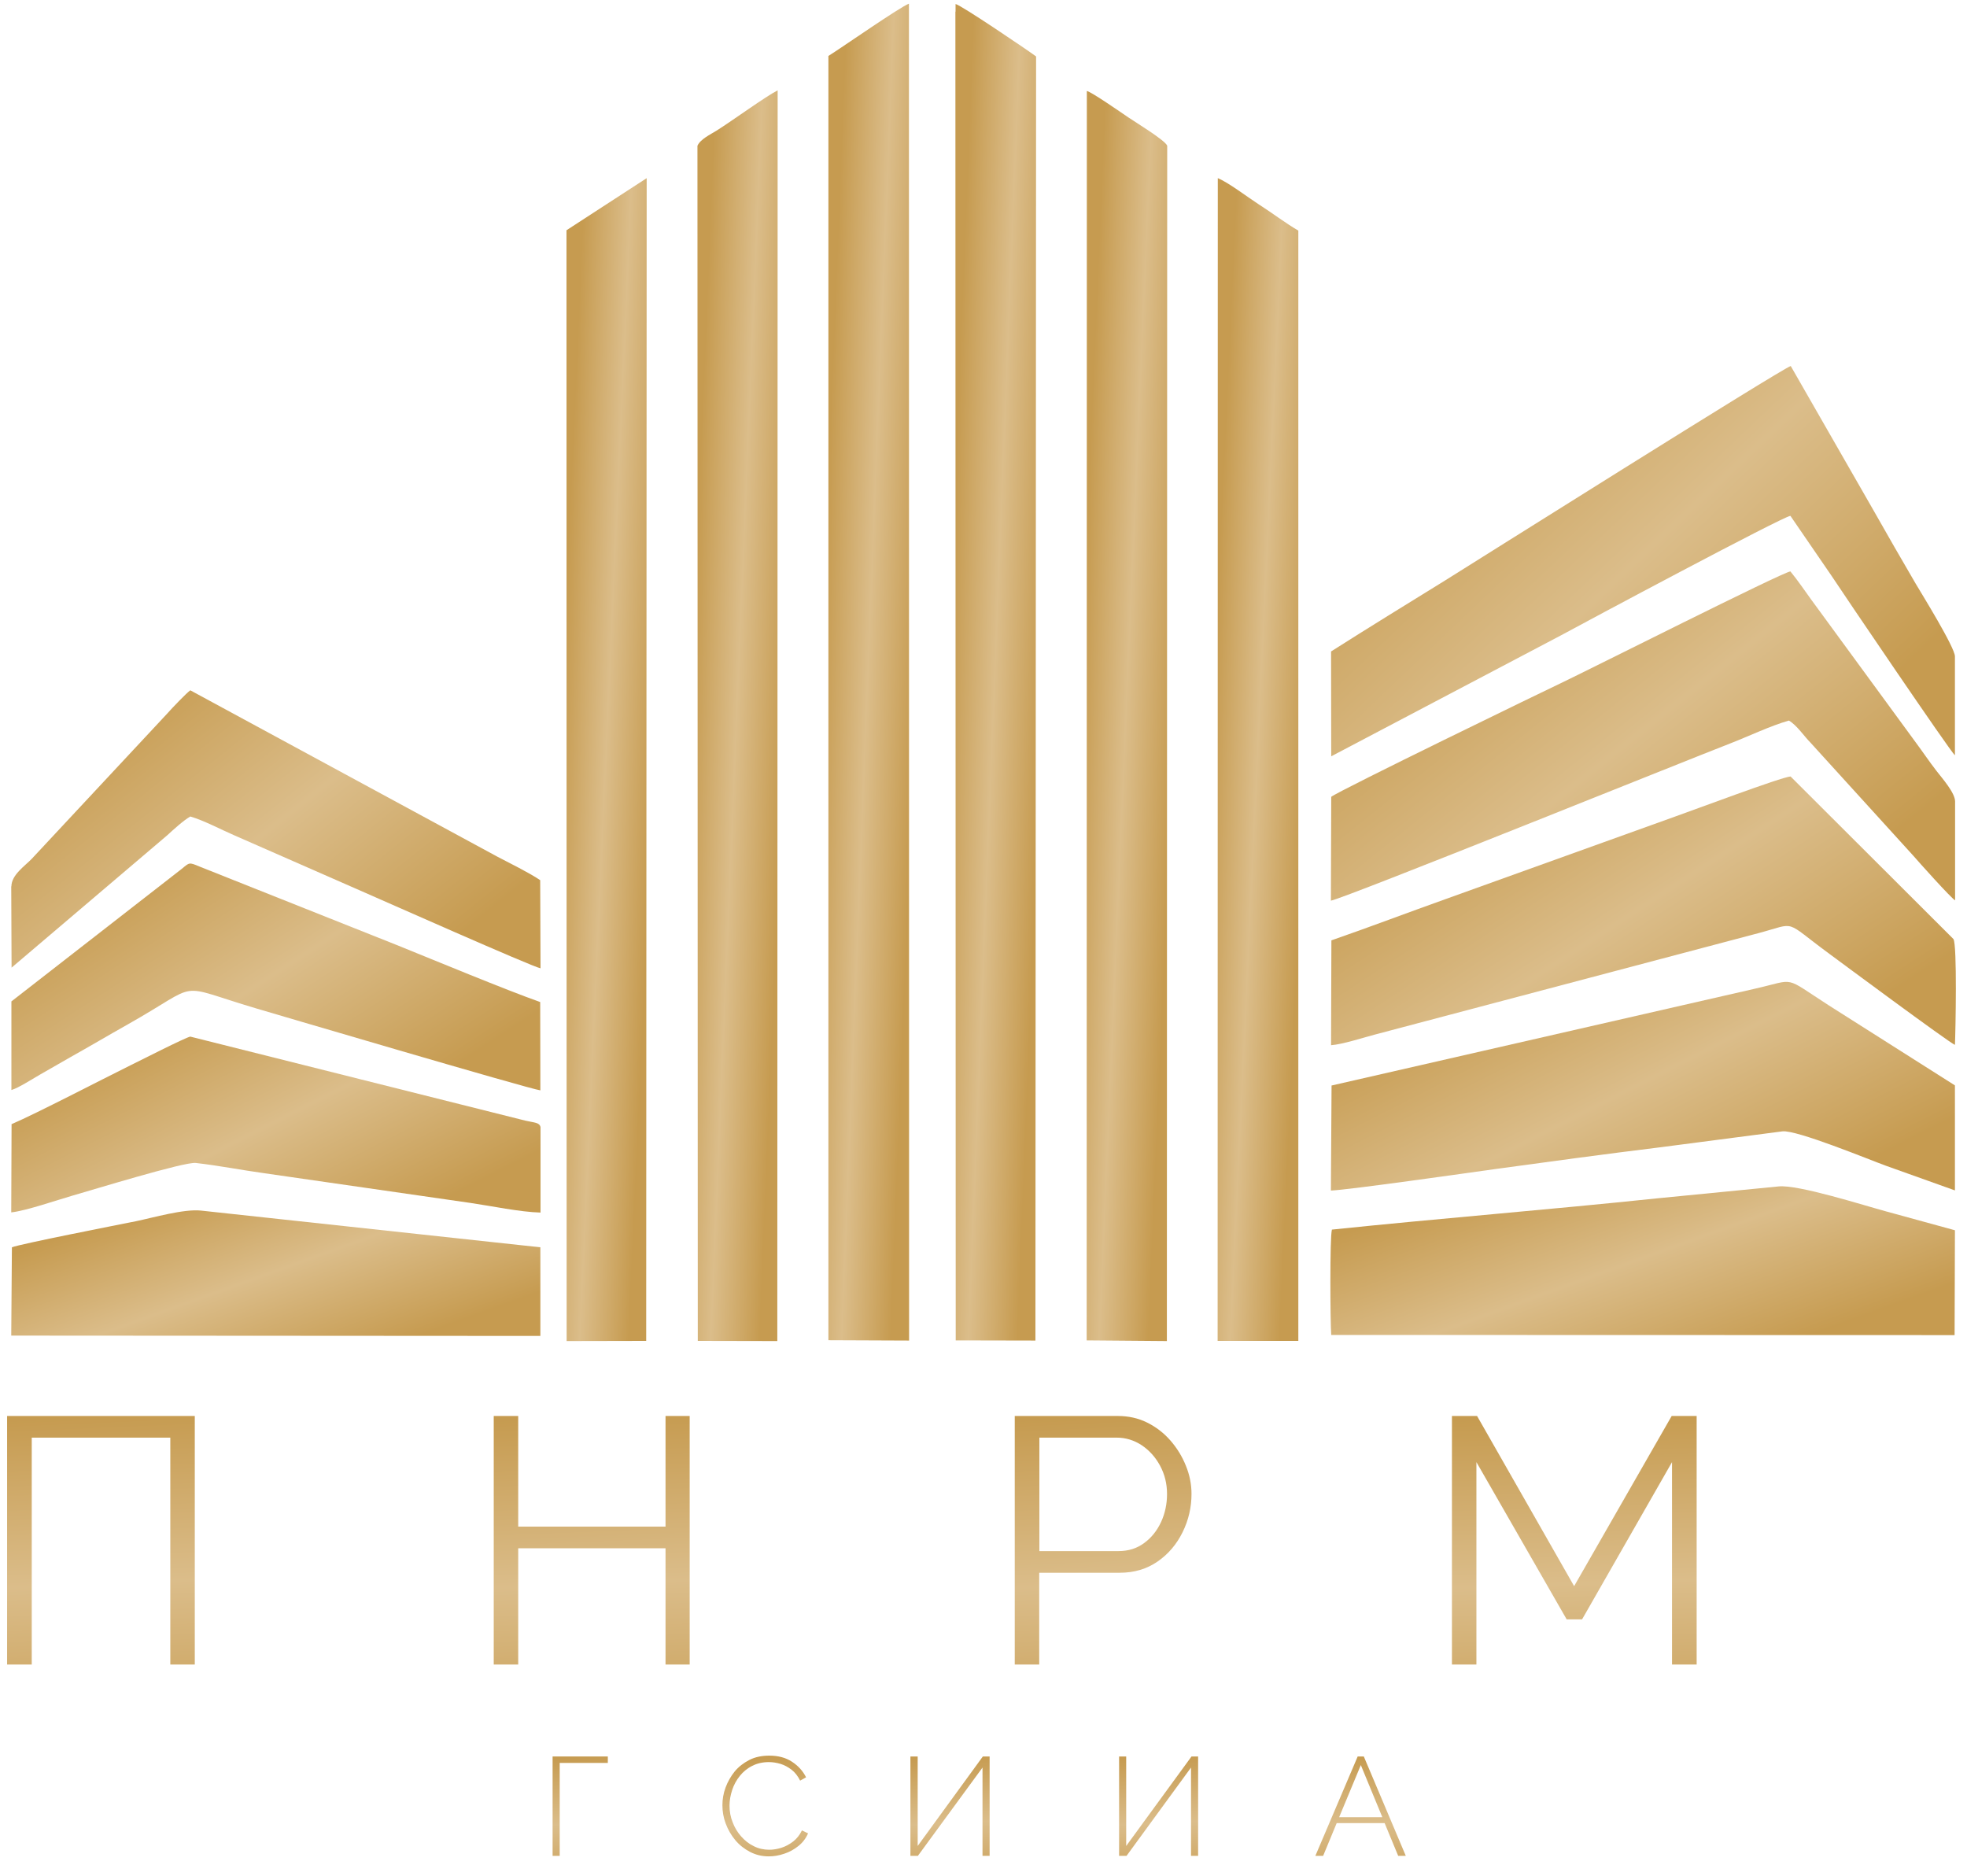 <?xml version="1.0" encoding="UTF-8"?> <!-- Creator: CorelDRAW 2017 --> <svg xmlns="http://www.w3.org/2000/svg" xmlns:xlink="http://www.w3.org/1999/xlink" xml:space="preserve" width="118.957mm" height="113.453mm" style="shape-rendering:geometricPrecision; text-rendering:geometricPrecision; image-rendering:optimizeQuality; fill-rule:evenodd; clip-rule:evenodd" viewBox="0 0 11896 11345"> <defs> <style type="text/css"> <![CDATA[ .fil2 {fill:url(#id0)} .fil14 {fill:url(#id1)} .fil5 {fill:url(#id2)} .fil3 {fill:url(#id3)} .fil11 {fill:url(#id4)} .fil7 {fill:url(#id5)} .fil9 {fill:url(#id6)} .fil6 {fill:url(#id7)} .fil13 {fill:url(#id8)} .fil1 {fill:url(#id9)} .fil8 {fill:url(#id10)} .fil10 {fill:url(#id11)} .fil0 {fill:url(#id12)} .fil12 {fill:url(#id13)} .fil4 {fill:url(#id14)} .fil16 {fill:url(#id15);fill-rule:nonzero} .fil15 {fill:url(#id16);fill-rule:nonzero} ]]> </style> <linearGradient id="id0" gradientUnits="userSpaceOnUse" x1="6524" y1="4317" x2="7106" y2="4342"> <stop offset="0" style="stop-opacity:1; stop-color:#C69B50"></stop> <stop offset="0.49" style="stop-opacity:1; stop-color:#DBBD8A"></stop> <stop offset="1" style="stop-opacity:1; stop-color:#C69B50"></stop> </linearGradient> <linearGradient id="id1" gradientUnits="userSpaceOnUse" xlink:href="#id0" x1="922" y1="4080" x2="2414" y2="5948"> </linearGradient> <linearGradient id="id2" gradientUnits="userSpaceOnUse" xlink:href="#id0" x1="3379" y1="4580" x2="3959" y2="4606"> </linearGradient> <linearGradient id="id3" gradientUnits="userSpaceOnUse" xlink:href="#id0" x1="4171" y1="4316" x2="4750" y2="4340"> </linearGradient> <linearGradient id="id4" gradientUnits="userSpaceOnUse" xlink:href="#id0" x1="1097" y1="5031" x2="2240" y2="6783"> </linearGradient> <linearGradient id="id5" gradientUnits="userSpaceOnUse" xlink:href="#id0" x1="9260" y1="4472" x2="10616" y2="6544"> </linearGradient> <linearGradient id="id6" gradientUnits="userSpaceOnUse" xlink:href="#id0" x1="8863" y1="2266" x2="11010" y2="4521"> </linearGradient> <linearGradient id="id7" gradientUnits="userSpaceOnUse" xlink:href="#id0" x1="9051" y1="3348" x2="10821" y2="5553"> </linearGradient> <linearGradient id="id8" gradientUnits="userSpaceOnUse" xlink:href="#id0" x1="1448" y1="7087" x2="1889" y2="8310"> </linearGradient> <linearGradient id="id9" gradientUnits="userSpaceOnUse" xlink:href="#id0" x1="5731" y1="4053" x2="6313" y2="4076"> </linearGradient> <linearGradient id="id10" gradientUnits="userSpaceOnUse" xlink:href="#id0" x1="9472" y1="5654" x2="10401" y2="7480"> </linearGradient> <linearGradient id="id11" gradientUnits="userSpaceOnUse" xlink:href="#id0" x1="9672" y1="6899" x2="10197" y2="8348"> </linearGradient> <linearGradient id="id12" gradientUnits="userSpaceOnUse" xlink:href="#id0" x1="4963" y1="4052" x2="5546" y2="4075"> </linearGradient> <linearGradient id="id13" gradientUnits="userSpaceOnUse" xlink:href="#id0" x1="1278" y1="6028" x2="2059" y2="7571"> </linearGradient> <linearGradient id="id14" gradientUnits="userSpaceOnUse" xlink:href="#id0" x1="7318" y1="4579" x2="7900" y2="4606"> </linearGradient> <linearGradient id="id15" gradientUnits="objectBoundingBox" xlink:href="#id0" x1="47.422%" y1="0%" x2="52.578%" y2="137.121%"> </linearGradient> <linearGradient id="id16" gradientUnits="objectBoundingBox" xlink:href="#id0" x1="47.778%" y1="0%" x2="52.222%" y2="137.664%"> </linearGradient> </defs> <g id="Слой_x0020_1">  <g id="_1904265492432"> <path class="fil0" d="M5010 338l0 7766 488 2 -1 -8084c-53,19 -405,265 -487,316z"></path> <path class="fil1" d="M5778 70l2 8035 482 1 4 -7765c-48,-36 -454,-311 -487,-317l0 46z"></path> <path class="fil2" d="M6572 8105l485 4 2 -7228c-12,-33 -195,-144 -236,-172 -31,-21 -225,-156 -250,-159l-1 7555z"></path> <path class="fil3" d="M4218 881l2 7227 481 1 2 -7563c-76,39 -270,181 -370,244 -37,23 -97,51 -115,91z"></path> <path class="fil4" d="M7365 8108l487 0 0 -6714c-78,-45 -161,-109 -240,-159 -62,-40 -186,-134 -247,-158l-1 7031z"></path> <polygon class="fil5" points="3426,1392 3427,8109 3908,8108 3911,1077 "></polygon> <path class="fil6" d="M8051 4818l-2 628c82,-14 2157,-851 2418,-952 106,-41 244,-107 352,-137 48,28 93,96 131,134l622 684c31,36 226,254 252,269l0 -598c0,-52 -78,-140 -112,-184 -47,-61 -80,-111 -126,-173l-631 -862c-41,-56 -80,-115 -127,-172 -49,5 -1232,602 -1393,678 -73,34 -1336,647 -1384,685z"></path> <path class="fil7" d="M8052 5687l-2 633c69,-5 192,-45 264,-64l2322 -614c237,-63 145,-82 427,125 53,39 720,534 760,551 4,-85 14,-604 -9,-640l-985 -983c-52,2 -605,210 -700,243l-1385 498c-233,83 -461,170 -692,250z"></path> <path class="fil8" d="M8053 6563l-4 636c112,-5 822,-106 993,-130 328,-45 667,-91 993,-131l744 -97c85,-11 530,173 627,208l417 149 0 -635 -763 -484c-280,-180 -193,-158 -445,-101l-2563 586z"></path> <path class="fil9" d="M8050 3938l1 635 1385 -729c147,-80 1344,-720 1392,-725l247 360c71,108 724,1071 748,1088l0 -598c0,-54 -199,-375 -238,-441 -86,-147 -167,-288 -252,-438l-503 -877c-45,10 -1948,1208 -2086,1294 -230,142 -469,289 -694,432z"></path> <path class="fil10" d="M8055 7436c-13,45 -10,562 -4,636l3770 1 2 -634 -416 -114c-127,-34 -533,-164 -651,-151l-734 72c-657,69 -1313,121 -1967,189z"></path> <path class="fil11" d="M69 6056l0 535c44,-13 125,-66 176,-95 65,-37 117,-67 178,-102 118,-66 231,-133 350,-200 460,-259 271,-246 778,-96 51,15 1654,488 1717,495l-1 -534c-212,-75 -638,-252 -868,-345l-1194 -475c-62,-26 -59,-24 -105,14l-1032 803z"></path> <path class="fil12" d="M70 6796l-2 535c91,-10 275,-74 369,-101 113,-32 678,-206 747,-198 140,16 276,43 414,62l1249 180c124,18 299,55 422,58l0 -517c-7,-29 -37,-26 -92,-39l-2026 -508c-23,2 -318,152 -363,174 -180,89 -564,289 -717,355z"></path> <path class="fil13" d="M72 7542l-4 534 3200 2 0 -536 -2053 -222c-102,-11 -290,43 -391,64 -104,21 -703,138 -752,158z"></path> <path class="fil14" d="M68 5359l2 492 941 -800c36,-33 98,-90 140,-114 82,24 181,77 264,113l791 347c72,31 1015,450 1063,458l-2 -533c-68,-46 -185,-103 -259,-142l-1857 -1006c-20,13 -114,111 -140,141l-819 878c-41,43 -123,97 -123,167z"></path> </g> <polygon class="fil15" points="43,10065 43,8562 1178,8562 1178,10065 1030,10065 1030,8693 192,8693 192,10065 "></polygon> <path id="1" class="fil15" d="M2020 8562l125 0 624 1503 -157 0 -188 -470 -687 0 -188 470 -159 0 629 -1503zm358 917l-297 -743 -297 743 594 0z"></path> <polygon id="2" class="fil15" points="4171,8562 4171,10065 4025,10065 4025,9362 3134,9362 3134,10065 2986,10065 2986,8562 3134,8562 3134,9231 4025,9231 4025,8562 "></polygon> <path id="3" class="fil15" d="M5153 10075c-106,0 -202,-21 -288,-64 -86,-42 -160,-100 -222,-173 -62,-73 -110,-155 -144,-246 -34,-91 -51,-185 -51,-280 0,-100 18,-196 53,-287 35,-91 85,-172 149,-243 64,-71 139,-128 225,-169 86,-42 179,-62 279,-62 106,0 202,22 288,66 86,44 160,102 221,176 61,73 109,155 143,246 34,90 51,183 51,277 0,100 -18,196 -53,287 -35,91 -85,172 -148,243 -64,71 -138,127 -224,168 -86,41 -179,61 -279,61zm-557 -762c0,82 13,161 40,236 27,76 65,143 114,201 49,59 108,105 177,140 68,35 144,52 225,52 86,0 163,-18 232,-54 68,-36 127,-84 176,-144 49,-60 86,-127 111,-202 25,-75 38,-151 38,-229 0,-82 -13,-160 -40,-235 -27,-75 -65,-142 -115,-201 -50,-59 -109,-106 -177,-140 -68,-34 -143,-51 -224,-51 -85,0 -161,18 -230,53 -68,35 -127,83 -176,143 -49,60 -86,127 -112,202 -26,75 -39,151 -39,229z"></path> <path id="4" class="fil15" d="M6137 10065l0 -1503 622 0c65,0 125,13 179,40 54,27 101,63 141,109 40,46 71,97 93,152 23,56 34,113 34,170 0,82 -18,159 -54,232 -36,73 -86,132 -151,177 -65,45 -141,68 -229,68l-487 0 0 555 -148 0zm148 -686l480 0c59,0 111,-16 155,-49 44,-32 78,-75 102,-127 24,-52 36,-109 36,-169 0,-62 -14,-119 -42,-171 -28,-52 -65,-93 -111,-124 -46,-30 -96,-46 -151,-46l-468 0 0 686z"></path> <path id="5" class="fil15" d="M7816 8562l125 0 624 1503 -157 0 -188 -470 -687 0 -188 470 -159 0 629 -1503zm358 917l-297 -743 -297 743 594 0z"></path> <polygon id="6" class="fil15" points="10112,10065 10112,8841 9568,9792 9475,9792 8929,8841 8929,10065 8781,10065 8781,8562 8933,8562 9520,9591 10110,8562 10261,8562 10261,10065 "></polygon> <path id="7" class="fil15" d="M11103 8562l125 0 624 1503 -157 0 -188 -470 -687 0 -188 470 -159 0 629 -1503zm358 917l-297 -743 -297 743 594 0z"></path> <polygon class="fil16" points="3342,11222 3342,10621 3676,10621 3676,10660 3385,10660 3385,11222 "></polygon> <path id="1" class="fil16" d="M4013 11226c-42,0 -80,-9 -114,-26 -34,-17 -64,-40 -89,-69 -25,-29 -44,-61 -58,-98 -14,-36 -20,-74 -20,-112 0,-40 7,-78 21,-115 14,-36 34,-69 60,-97 26,-29 56,-51 90,-68 34,-17 71,-25 111,-25 42,0 81,9 115,26 34,18 64,41 88,70 25,29 44,62 58,98 14,36 20,73 20,110 0,41 -7,79 -21,116 -14,36 -34,69 -60,97 -26,29 -56,51 -90,67 -34,16 -71,25 -111,25zm-238 -305c0,34 6,67 18,99 12,32 28,60 50,85 21,25 46,45 75,59 29,15 61,22 96,22 36,0 68,-8 97,-23 29,-15 54,-36 75,-61 21,-25 37,-54 48,-85 11,-31 17,-63 17,-96 0,-34 -6,-67 -17,-99 -12,-32 -28,-60 -50,-85 -21,-25 -47,-45 -76,-59 -29,-15 -61,-22 -94,-22 -36,0 -69,8 -98,23 -29,15 -54,36 -75,61 -21,25 -37,54 -48,85 -12,31 -17,63 -17,96z"></path> <path id="2" class="fil16" d="M4369 10916c0,-36 6,-72 19,-107 13,-35 31,-67 55,-97 24,-29 54,-52 89,-70 35,-18 76,-26 121,-26 54,0 99,12 137,37 38,25 66,56 85,94l-36 20c-14,-28 -31,-50 -52,-66 -21,-16 -43,-28 -66,-35 -24,-7 -47,-11 -71,-11 -38,0 -72,8 -101,23 -30,15 -55,36 -75,61 -20,25 -36,54 -46,85 -10,31 -16,62 -16,94 0,36 6,69 19,101 12,32 29,60 51,85 22,25 47,45 76,59 29,15 61,22 94,22 24,0 49,-4 74,-12 25,-8 49,-21 71,-38 22,-17 40,-40 53,-67l37 18c-13,30 -32,55 -58,76 -26,21 -55,37 -86,47 -32,11 -63,16 -94,16 -41,0 -78,-9 -113,-27 -34,-18 -64,-41 -89,-71 -25,-30 -44,-63 -58,-100 -14,-37 -20,-74 -20,-112z"></path> <polygon id="3" class="fil16" points="5412,10660 5191,10660 5191,11222 5148,11222 5148,10660 4928,10660 4928,10621 5412,10621 "></polygon> <polygon id="4" class="fil16" points="5506,11222 5506,10621 5550,10621 5550,11162 5944,10621 5985,10621 5985,11222 5942,11222 5942,10688 5551,11222 "></polygon> <polygon id="5" class="fil16" points="6610,10621 6610,11222 6566,11222 6566,10934 6187,10934 6187,11222 6144,11222 6144,10621 6187,10621 6187,10895 6566,10895 6566,10621 "></polygon> <polygon id="6" class="fil16" points="6768,11222 6768,10621 6811,10621 6811,11162 7206,10621 7246,10621 7246,11222 7203,11222 7203,10688 6813,11222 "></polygon> <polygon id="7" class="fil16" points="7866,11336 7866,11222 7405,11222 7405,10621 7449,10621 7449,11183 7792,11183 7792,10621 7834,10621 7834,11183 7905,11183 7905,11336 "></polygon> <path id="8" class="fil16" d="M8211 10621l37 0 254 601 -46 0 -82 -198 -290 0 -82 198 -47 0 256 -601zm149 367l-130 -315 -131 315 261 0z"></path> </g> </svg> 
